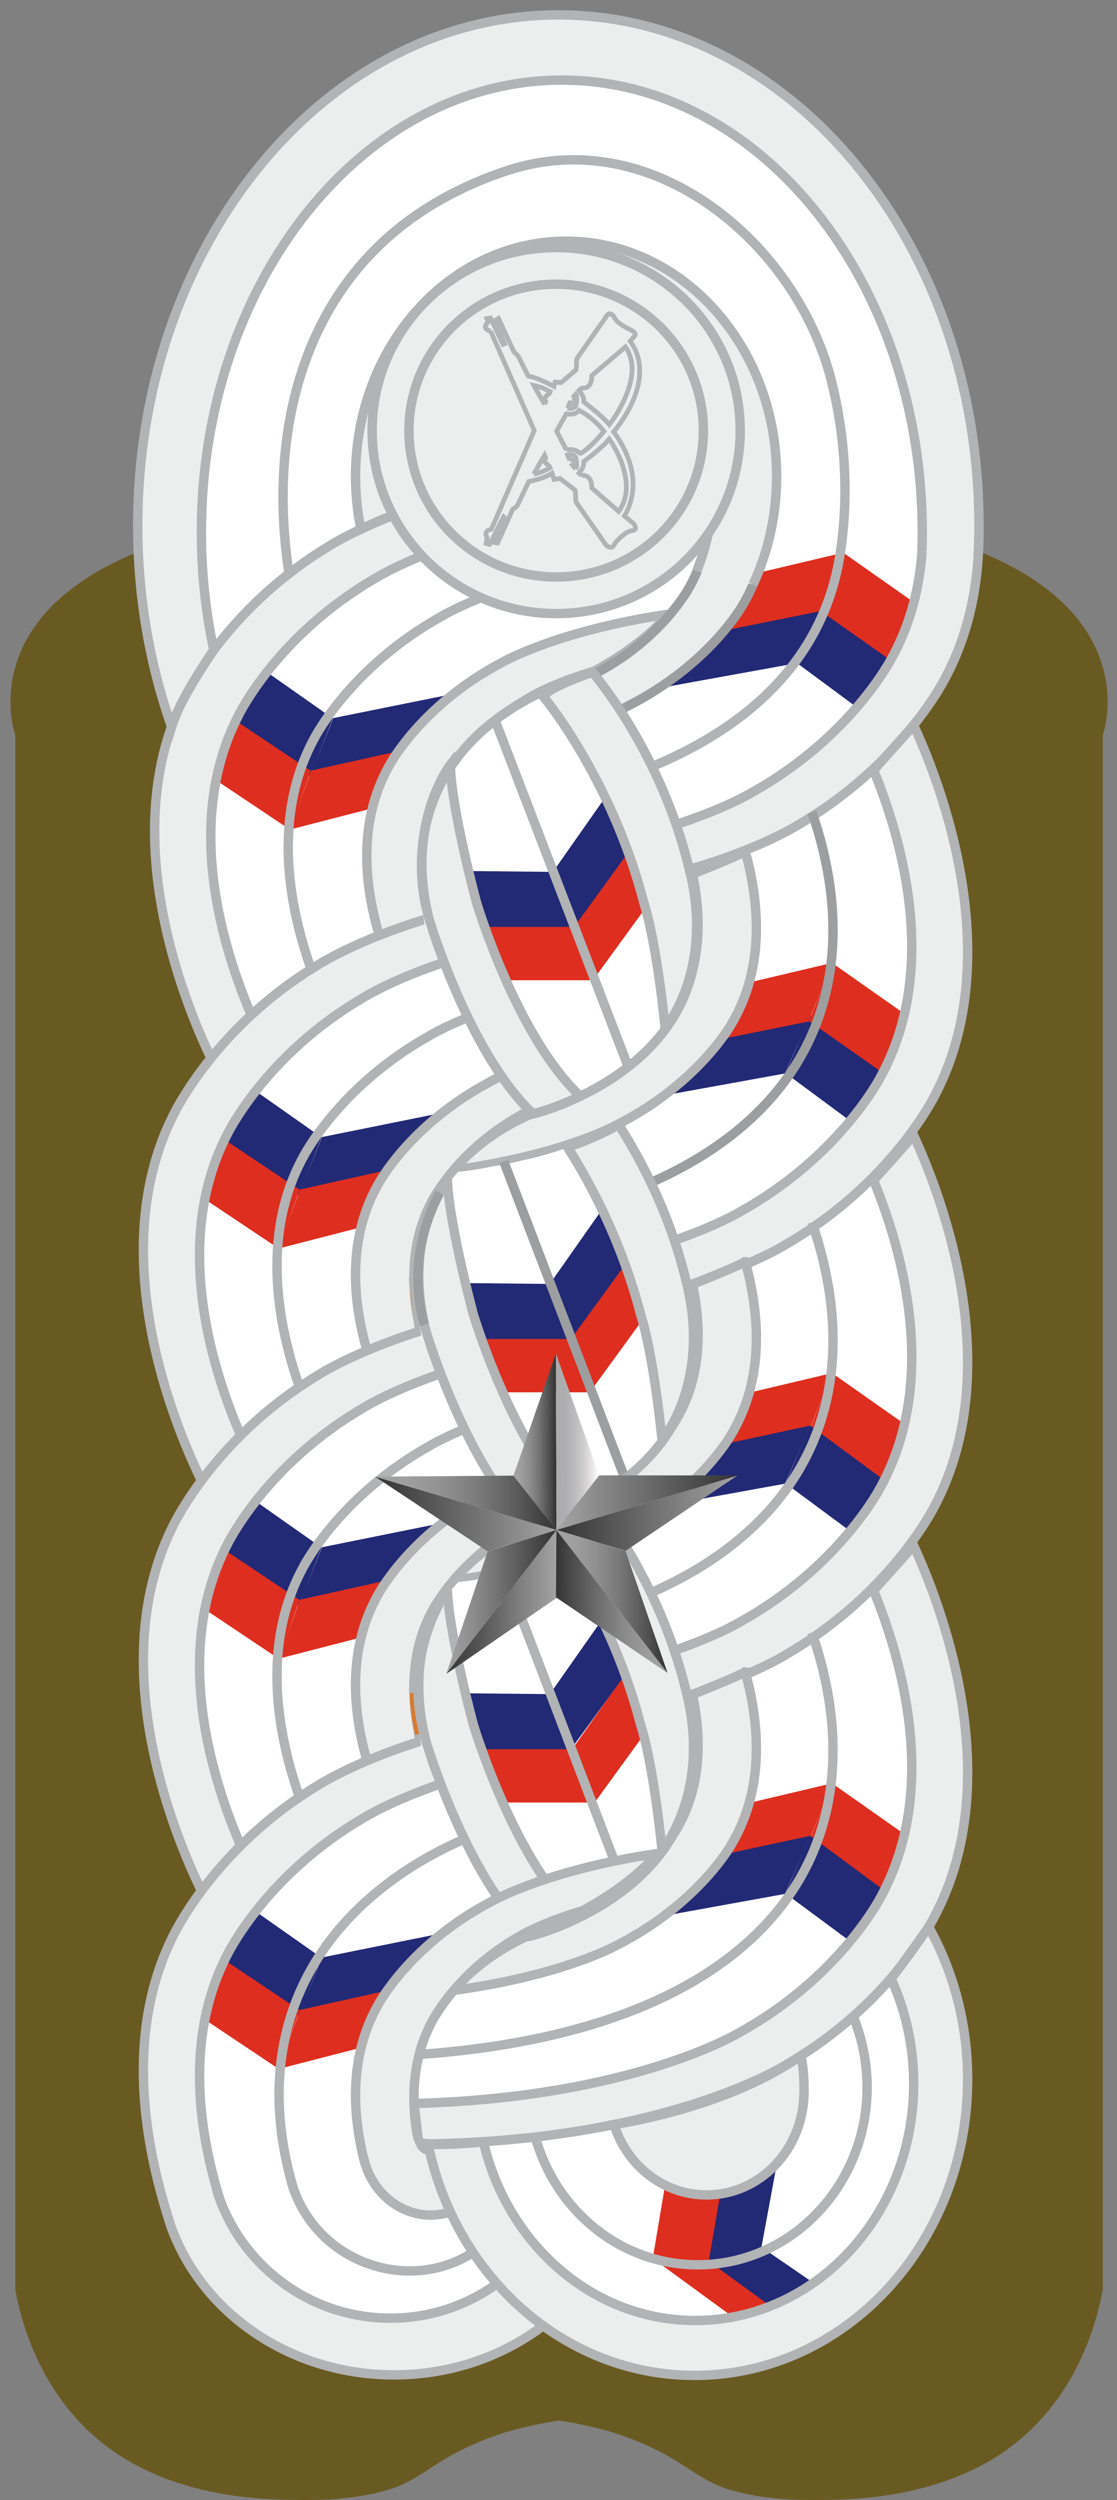 <?xml version="1.0" encoding="utf-8"?>
<!-- Generator: Adobe Illustrator 14.0.0, SVG Export Plug-In . SVG Version: 6.00 Build 43363)  -->
<!DOCTYPE svg PUBLIC "-//W3C//DTD SVG 1.1//EN" "http://www.w3.org/Graphics/SVG/1.1/DTD/svg11.dtd">
<svg version="1.1" id="Capa_1" xmlns="http://www.w3.org/2000/svg" xmlns:xlink="http://www.w3.org/1999/xlink" x="0px" y="0px"
	 width="119.06px" height="266.46px" viewBox="0 0 119.06 266.46" enable-background="new 0 0 119.06 266.46" xml:space="preserve">
<rect x="0" y="0" width="119.06" height="266.46" fill="#808080" stroke="none"/>
<path fill="#695A22" d="M59.585,53.86v204.119c-1.309,0.217-2.612,0.463-3.902,0.773c-2.599,0.623-5.101,1.607-7.453,2.873
	c-2.179,1.174-4.051,2.83-6.438,3.609c-3.936,1.287-8.404,1.32-12.507,1.152c-1.667-0.066-3.331-0.223-4.98-0.484
	c-3.284-0.521-6.514-1.473-9.48-2.992c-7.375-3.777-11.7-10.865-13.197-18.873V78.353c0,0-8.607-23.667,44.513-24.492H59.585z
	 M59.585,53.862v204.118c1.308,0.217,2.613,0.463,3.902,0.773c2.598,0.623,5.102,1.607,7.453,2.873
	c2.18,1.174,4.051,2.83,6.438,3.609c3.938,1.287,8.404,1.32,12.508,1.152c1.666-0.066,3.33-0.223,4.979-0.484
	c3.285-0.521,6.516-1.473,9.482-2.992c7.375-3.777,11.699-10.865,13.197-18.873V78.353c0,0,8.605-23.666-44.514-24.491H59.585z"/>
<path fill="#FFFFFF" d="M94.065,206.403c0,0,17.955,22.623-10.756,42.902c0,0-18.381,2.436-26.255-5.822
	c0,0-26.353,19.232-37.855-12.287c0,0-4.353-14.854,5.358-30.32c0,0-12.733-26.936,0.554-43.441c0,0-15.948-24.667,0.707-43.999
	c0,0-10.991-26.087-3.888-38.463c0,0-17.339-42.215,22.288-66.112c0,0,31.068-14.07,51.041,20.963c0,0,14.582,35.656-5.193,47.472
	c0,0,17.219,17.491,2.646,43.722c0,0,16.557,28.3-0.791,43.136C91.921,164.153,108.923,189.231,94.065,206.403z"/>
<path fill="#E7C116" stroke="#D97A30" d="M39.184,76.585"/>
<path fill="#E7C116" stroke="#D97A30" d="M19.096,107.544"/>
<path fill="none" stroke="#000000" d="M18.33,88.537"/>
<path fill="none" stroke="#000000" d="M15.285,89.996"/>
<path fill="none" stroke="#000000" d="M21.844,117.448"/>
<path fill="#DE2E1F" d="M86.222,152.536l2.463-6.188l11.105,7.805l-2.463,6.191L86.222,152.536z M88.675,146.351l-14.256,3.373
	l-2.322,5.713l14.137-2.854L88.675,146.351z"/>
<path fill="#222975" d="M35.496,76.59l-2.461,6.188L21.93,74.972l2.465-6.187L35.496,76.59z M33.045,82.778L47.3,79.405l2.323-5.714
	l-14.14,2.853L33.045,82.778z"/>
<path fill="#DE2E1F" d="M33.159,82.182l-2.263,6.232l-11.351-7.588l2.262-6.233L33.159,82.182z M30.908,88.414l14.143-3.649
	l2.138-5.757l-14.042,3.126L30.908,88.414z"/>
<path fill="#ECEDED" stroke="#B1B3B4" d="M40.663,100.443c0.104-0.161,5.563-2.347,5.563-2.347
	c-1.151-4.397-1.574-9.831,0.969-14.644c0,0,2.61-5.327,9.316-9.143c0,0,2.22-1.404,6.794-2.765c0,0,5.232-2.717,7.902-6.082
	c-12.081,1.801-17.868,5.235-17.868,5.235c-8.535,4.552-11.855,10.909-11.855,10.909c-3.538,6.278-2.567,13.438-0.802,18.903"/>
<path fill="#ECEDED" stroke="#B1B3B4" d="M23.711,115.179c0,0-12.982-22.823-4.152-40.751c0,0,4.275-9.36,15.261-16.067
	c0,0,12.999-8.821,40.495-9.274c0,0,0.406,4.296,0.203,4.304c-24.223,0.881-35.697,8.35-35.697,8.35
	C29.428,67.827,25.38,76.326,25.38,76.326c-6.568,12.794-0.38,28.334,2.566,34.395c0,0-3.13,3.791-3.793,5.25l-0.507-0.909"/>
<path fill="none" stroke="#B1B3B4" d="M33.792,104.972c-2.645-6.723-5.169-17.209-0.343-26.184c0,0,3.789-7.603,13.522-13.047
	c0,0,8.977-5.58,27.839-7.144"/>
<path fill="none" stroke="#000000" d="M32.002,83.054"/>
<path fill="#222975" d="M84.903,70.638l2.662-6.138l10.85,8.019l-2.664,6.14L84.903,70.638z M87.556,64.501l-14.361,3.096
	l-2.508,5.667l14.229-2.58L87.556,64.501z"/>
<path fill="#DE2E1F" d="M87.419,65.095l2.463-6.188l11.104,7.805l-2.459,6.189L87.419,65.095z M89.872,58.91l-14.256,3.372
	l-2.322,5.713l14.135-2.854L89.872,58.91z"/>
<path fill="#ECEDED" stroke="#9C9E9F" d="M75.886,48.576c-0.473,0.247-0.781,0.407-0.781,0.407
	c0.824,4.226,0.854,9.223-1.646,13.637c0,0-2.779,5.276-9.607,8.959c0,0-1.215,0.73-3.676,1.621
	c-7.113,2.262-10.616,6.85-10.616,6.85c11.671-1.603,17.349-4.796,17.349-4.796c8.678-4.389,12.201-10.677,12.201-10.677
	c1.459-2.421,2.23-4.989,2.543-7.549C77.866,55.782,75.948,52.198,75.886,48.576z"/>
<path fill="#ECEDED" stroke="#B1B3B4" d="M103.978,51.111c-0.904,0.338-1.92,0.539-3.047,0.571
	c-0.416,1.695-1.271,3.262-2.561,4.447c0.018,4.684-0.857,9.548-3.332,14.039c0,0-4.316,8.42-14.904,14.301
	c0,0-11.342,7.016-34.81,7.632l0.513,4.326c26.421-0.249,39.189-8.482,39.189-8.482c11.195-6.489,15.771-15.764,15.771-15.764
	C104.388,65.401,104.815,57.855,103.978,51.111z"/>
<path fill="none" stroke="#B1B3B4" d="M46.119,86.859C63.681,85.584,86.86,78.964,89.63,58.48
	c0.852-5.961,0.434-12.302-1.072-18.115c-3.736-14.43-18.875-27.233-34.365-22.225c-2.458,0.795-4.843,1.824-7.097,3.086
	c-14.544,8.145-18.678,24.217-16.292,39.914"/>
<path fill="#E7C116" stroke="#D97A30" d="M88.603,64.244"/>
<path fill="#E7C116" stroke="#D97A30" d="M45.414,92.099"/>
<path fill="#E7C116" stroke="#D97A30" d="M45.935,96.426c0,0-0.644-2.907-0.521-4.328"/>
<path fill="#222975" d="M34.298,121.242l-2.462,6.188l-11.103-7.806l2.465-6.188L34.298,121.242z M31.848,127.429l14.255-3.375
	l2.321-5.711l-14.137,2.853L31.848,127.429z"/>
<path fill="#DE2E1F" d="M31.963,126.832l-2.264,6.235l-11.351-7.586l2.264-6.236L31.963,126.832z M29.711,133.066l14.143-3.65
	l2.136-5.757l-14.041,3.126L29.711,133.066z"/>
<path fill="#ECEDED" stroke="#B1B3B4" d="M39.465,145.095c0.104-0.16,5.564-2.348,5.564-2.348
	c-1.156-4.395-1.575-9.829,0.969-14.643c0,0,2.608-5.326,9.315-9.143c0,0,2.219-1.404,6.794-2.765c0,0,5.23-2.717,7.9-6.082
	c-12.077,1.802-17.864,5.233-17.864,5.233c-8.536,4.554-11.857,10.911-11.857,10.911c-3.538,6.278-2.568,13.437-0.8,18.902"/>
<path fill="#ECEDED" stroke="#B1B3B4" d="M22.515,159.831c0,0-12.984-22.824-4.152-40.752c0,0,4.275-9.361,15.261-16.067
	c0,0,12.999-8.821,40.497-9.273c0,0,0.404,4.295,0.199,4.303c-24.221,0.882-35.694,8.349-35.694,8.349
	c-10.394,6.087-14.444,14.587-14.444,14.587c-6.569,12.793-0.378,28.333,2.567,34.394c0,0-3.132,3.791-3.793,5.25l-0.507-0.908"/>
<path fill="none" stroke="#B1B3B4" d="M32.595,149.624c-2.646-6.723-5.169-17.21-0.344-26.184c0,0,3.789-7.603,13.524-13.047
	c0,0,8.978-5.582,27.838-7.143"/>
<path fill="none" stroke="#000000" d="M30.804,127.706"/>
<path fill="#222975" d="M83.708,114.357l2.66-6.136l10.85,8.019l-2.662,6.14L83.708,114.357z M86.356,108.222l-14.357,3.097
	l-2.508,5.667l14.227-2.581L86.356,108.222z"/>
<path fill="#DE2E1F" d="M86.222,108.815l2.463-6.186l11.105,7.805l-2.463,6.188L86.222,108.815z M88.675,102.631l-14.256,3.371
	l-2.322,5.716l14.137-2.854L88.675,102.631z"/>
<path fill="#E7C116" stroke="#D97A30" d="M81.778,89.645"/>
<path fill="#ECEDED" stroke="#B1B3B4" d="M79.438,90.765c-0.018,0-0.031-0.006-0.051-0.008c-0.576,0.433-5.566,2.399-5.566,2.399
	l0.086,0.479c0.824,4.226,0.855,9.223-1.646,13.639c0,0-2.781,5.274-9.609,8.959c0,0-1.211,0.729-3.673,1.618
	c-7.111,2.263-10.615,6.852-10.615,6.852c11.67-1.603,17.345-4.796,17.345-4.796c8.678-4.389,12.203-10.677,12.203-10.677
	C81.554,103.179,80.946,96.207,79.438,90.765z"/>
<path fill="#E7C116" stroke="#D97A30" d="M96.696,75.904"/>
<path fill="#E7C116" stroke="#D97A30" d="M92.63,80.945"/>
<path fill="#E7C116" stroke="#D97A30" d="M97.007,77.203"/>
<path fill="none" stroke="#9C9E9F" d="M86.54,86.558c3.629,10.491,3.5,22.28-5.133,31.331c-8.561,8.974-22.682,12.616-36.486,13.622
	"/>
<path fill="#E7C116" stroke="#D97A30" d="M85.911,98.071"/>
<path fill="#E7C116" stroke="#D97A30" d="M89.618,96.684"/>
<path fill="#E7C116" stroke="#D97A30" d="M86.271,93.028"/>
<path fill="#E7C116" stroke="#D97A30" d="M89.8,107.964"/>
<path fill="#E7C116" stroke="#D97A30" d="M44.218,136.751"/>
<path fill="#E7C116" stroke="#D97A30" d="M44.739,141.077c0,0-0.645-2.906-0.521-4.326"/>
<path fill="#ECEDED" stroke="#B1B3B4" d="M93.11,82.082c0,0,3.996-4.441,4.268-4.787c2.447,5.255,10.252,24.373,2.223,39.537
	c0,0-4.576,9.275-15.771,15.764c0,0-12.766,8.235-39.19,8.481l-0.511-4.324c23.465-0.617,34.807-7.63,34.807-7.63
	c10.588-5.884,14.904-14.303,14.904-14.303c6.443-11.687,2.094-25.925-0.775-32.856"/>
<path fill="#222975" d="M34.298,164.966l-2.462,6.186l-11.103-7.807l2.465-6.188L34.298,164.966z M31.848,171.151l14.255-3.373
	l2.321-5.715l-14.137,2.854L31.848,171.151z"/>
<path fill="#DE2E1F" d="M31.963,170.556l-2.264,6.23l-11.351-7.588l2.264-6.232L31.963,170.556z M29.711,176.786l14.143-3.648
	l2.136-5.756l-14.041,3.125L29.711,176.786z"/>
<path fill="#ECEDED" stroke="#B1B3B4" d="M39.465,188.817c0.104-0.162,5.564-2.348,5.564-2.348
	c-1.156-4.395-1.575-9.83,0.969-14.645c0,0,2.608-5.326,9.315-9.141c0,0,2.219-1.406,6.794-2.766c0,0,5.23-2.717,7.9-6.082
	c-12.077,1.801-17.864,5.232-17.864,5.232c-8.536,4.555-11.857,10.912-11.857,10.912c-3.538,6.275-2.568,13.438-0.8,18.902"/>
<path fill="#ECEDED" stroke="#B1B3B4" d="M22.515,203.552c0,0-12.984-22.822-4.152-40.752c0,0,4.275-9.359,15.261-16.066
	c0,0,12.999-8.822,40.497-9.273c0,0,0.404,4.295,0.199,4.303c-24.221,0.883-35.694,8.35-35.694,8.35
	C28.231,156.2,24.182,164.7,24.182,164.7c-6.569,12.793-0.378,28.332,2.567,34.395c0,0-3.132,3.791-3.793,5.25l-0.507-0.91"/>
<path fill="none" stroke="#B1B3B4" d="M32.595,193.345c-2.646-6.723-5.169-17.209-0.344-26.184c0,0,3.789-7.602,13.524-13.047
	c0,0,8.978-5.58,27.838-7.143"/>
<path fill="none" stroke="#000000" d="M30.804,171.427"/>
<path fill="#222975" d="M83.708,158.079l2.66-6.137l10.85,8.02l-2.662,6.141L83.708,158.079z M86.356,151.944l-14.357,3.096
	l-2.508,5.668l14.227-2.58L86.356,151.944z"/>
<path fill="#ECEDED" stroke="#B1B3B4" d="M79.438,134.486c-0.018-0.002-0.031-0.006-0.051-0.008
	c-0.576,0.432-5.566,2.399-5.566,2.399l0.086,0.479c0.824,4.225,0.855,9.223-1.646,13.639c0,0-2.781,5.273-9.609,8.959
	c0,0-1.211,0.729-3.673,1.619c-7.111,2.262-10.615,6.85-10.615,6.85c11.67-1.602,17.345-4.795,17.345-4.795
	c8.678-4.389,12.203-10.678,12.203-10.678C81.554,146.901,80.946,139.927,79.438,134.486z"/>
<path fill="none" stroke="#B1B3B4" d="M86.54,130.278c3.629,10.493,3.5,22.282-5.133,31.333
	c-8.561,8.975-22.682,12.617-36.486,13.625"/>
<path fill="#E7C116" stroke="#D97A30" d="M44.218,180.472"/>
<path fill="#E7C116" stroke="#D97A30" d="M44.739,184.798c0,0-0.645-2.904-0.521-4.326"/>
<path fill="#ECEDED" stroke="#B1B3B4" d="M93.11,125.803c0,0,3.996-4.44,4.268-4.788c2.447,5.257,10.252,24.375,2.223,39.539
	c0,0-4.576,9.273-15.771,15.764c0,0-12.766,8.234-39.19,8.48l-0.511-4.324c23.465-0.617,34.807-7.633,34.807-7.633
	c10.588-5.881,14.904-14.301,14.904-14.301c6.443-11.688,2.094-25.923-0.775-32.856"/>
<path fill="#FFFFFF" d="M45.112,97.484c0,0-5.812-19.164,17.537-25.794c0,0,28.67,36.745-6.325,47.075c0,0-6.23-7.766-11.083-20.334
	"/>
<polygon fill="#DE2E1F" points="49.253,104.479 63.198,104.479 71.917,92.496 69.407,86.554 60.944,98.612 47.33,98.477 "/>
<polygon fill="#222975" points="47.247,98.794 61.19,98.794 69.909,86.811 67.401,80.868 58.938,92.928 45.322,92.792 "/>
<g>
	<path fill="#ECEDED" stroke="#B1B3B4" d="M57.922,74.243c0,0,7.258,8.671,10.706,21.979c0,0,1.262,3.563,2.273,13.333
		c0,0,5.064-5.952,2.744-16.175c-2.744-12.075-9.24-20.24-10.494-21.732C63.151,71.647,58.319,73.303,57.922,74.243z"/>
	<path fill="#ECEDED" stroke="#B1B3B4" d="M56.827,118.721c-6.802-6.37-11.07-20.686-11.07-20.686
		c-2.653-10.234,2.246-16.526,2.246-16.526c0.075,4.616,2.773,14.631,2.773,14.631s4.265,14.315,11.069,20.686
		C61.845,116.826,59.724,117.956,56.827,118.721z"/>
</g>
<path fill="#ECEDED" stroke="#B1B3B4" d="M52.875,77.045c4.674,12.157,9.347,24.315,14.019,36.474"/>
<path fill="none" stroke="#D97A30" d="M57.922,74.243"/>
<path fill="none" stroke="#B1B3B4" d="M45.575,97.283c0,0-5.848-18.361,17.576-25.636"/>
<path fill="none" stroke="#B1B3B4" d="M56.827,118.721c0,0,17.899-4.299,17.426-19.927"/>
<path fill="#FFFFFF" d="M65.425,120.157c-1.354,0.726-2.775,1.346-4.242,1.875c-1.742,0.697-3.562,1.243-5.441,1.63
	c-1.105,0.282-2.233,0.516-3.382,0.679c-1.157,0.262-2.342,0.431-3.542,0.556c-0.174,0.232-0.367,0.45-0.568,0.661
	c-0.544,0.702-1.224,1.314-2.037,1.799c-3.512,7.017-1.432,14.045-1.432,14.045l0.13,0.945c4.853,12.57,11.083,20.334,11.083,20.334
	C83.397,154.591,71.763,130.313,65.425,120.157z"/>
<polygon fill="#DE2E1F" points="48.922,148.397 62.866,148.397 71.585,136.411 69.075,130.47 60.612,142.53 46.997,142.396 "/>
<polygon fill="#222975" points="46.914,142.71 60.858,142.71 69.577,130.727 67.069,124.784 58.604,136.845 44.991,136.708 "/>
<path fill="#ECEDED" stroke="#B1B3B4" d="M65.94,119.878c-1.531,0.859-3.148,1.584-4.832,2.182c-0.199,0.08-0.404,0.151-0.605,0.227
	c2.412,3.793,5.758,10.002,7.791,17.853c0,0,1.264,3.561,2.273,13.332c0,0,5.066-5.953,2.748-16.176
	C71.591,129.711,68.394,123.693,65.94,119.878z"/>
<path fill="#ECEDED" stroke="#B1B3B4" d="M50.443,140.058c0,0-2.427-9.008-2.739-13.875c-0.306,0.315-0.639,0.609-1.011,0.871
	c-1.274,2.484-3.131,7.712-1.269,14.899c0,0,4.266,14.316,11.07,20.686c2.897-0.764,5.018-1.896,5.018-1.896
	C54.709,154.374,50.443,140.058,50.443,140.058z"/>
<path fill="none" stroke="#9C9E9F" d="M53.695,123.791c4.289,11.217,8.577,22.431,12.864,33.644"/>
<path fill="none" stroke="#9C9E9F" d="M45.244,141.202c-1.33-4.676-0.684-9.766,1.63-14.08"/>
<path fill="none" stroke="#B1B3B4" d="M56.495,162.638c0,0,17.899-4.299,17.426-19.928"/>
<path fill="#DE2E1F" d="M86.222,196.259l2.463-6.188l11.105,7.805l-2.463,6.188L86.222,196.259z M88.675,190.073l-14.256,3.373
	l-2.322,5.713l14.137-2.855L88.675,190.073z"/>
<path fill="#E7C116" stroke="#D97A30" d="M44.218,180.472"/>
<path fill="#E7C116" stroke="#D97A30" d="M44.739,184.798c0,0-0.645-2.904-0.521-4.326"/>
<path fill="#222975" d="M34.298,208.685l-2.462,6.188l-11.103-7.805l2.465-6.191L34.298,208.685z M31.848,214.872l14.255-3.375
	l2.321-5.711l-14.137,2.852L31.848,214.872z"/>
<path fill="#DE2E1F" d="M31.963,214.274l-2.264,6.232l-11.351-7.586l2.264-6.234L31.963,214.274z M29.711,220.507l14.143-3.646
	l2.136-5.76l-14.041,3.129L29.711,220.507z"/>
<path fill="#E7C116" stroke="#D97A30" d="M39.487,232.604"/>
<path fill="#E7C116" stroke="#D97A30" d="M39.465,232.538"/>
<path fill="#ECEDED" stroke="#B1B3B4" d="M74.12,181.181c-27.498,0.453-40.497,9.273-40.497,9.273
	c-10.986,6.707-15.261,16.068-15.261,16.068c-5.052,10.256-2.965,22.111-0.253,30.383c0.104,0.318,0.211,0.613,0.319,0.912
	c0.303-0.123,0.646-0.199,1.039-0.199c0.726,0,1.29,0.244,1.71,0.617l2.601-2.732c-2.481-7.48-4.272-17.977,0.404-27.084
	c0,0,4.05-8.494,14.444-14.584c0,0,11.473-7.471,35.694-8.352C74.524,185.478,74.12,181.181,74.12,181.181z"/>
<path fill="none" stroke="#B1B3B4" d="M31.296,233.327c-3.791-12.725-0.721-24.561,10.254-32.754
	c9.07-6.77,21.054-8.971,32.064-9.881"/>
<path fill="none" stroke="#D97A30" d="M32.091,235.735"/>
<path fill="none" stroke="#000000" d="M30.804,215.149"/>
<path fill="#222975" d="M83.708,201.8l2.66-6.135l10.85,8.018l-2.662,6.141L83.708,201.8z M86.356,195.665l-14.357,3.098
	l-2.508,5.664l14.227-2.578L86.356,195.665z"/>
<path fill="#ECEDED" stroke="#B1B3B4" d="M79.438,178.208c-0.018-0.002-0.031-0.006-0.051-0.008
	c-0.576,0.432-5.566,2.398-5.566,2.398l0.086,0.479c0.824,4.225,0.855,9.223-1.646,13.637c0,0-2.781,5.277-9.609,8.961
	c0,0-1.211,0.73-3.673,1.617c-7.111,2.264-10.615,6.852-10.615,6.852c11.67-1.602,17.345-4.797,17.345-4.797
	c8.678-4.387,12.203-10.674,12.203-10.674C81.554,190.622,80.946,183.647,79.438,178.208z"/>
<path fill="none" stroke="#B1B3B4" d="M86.54,173.999c3.629,10.494,3.5,22.283-5.133,31.334
	c-8.561,8.973-22.682,12.615-36.486,13.621"/>
<path fill="#E7C116" stroke="#D97A30" d="M44.218,224.19"/>
<path fill="#E7C116" stroke="#D97A30" d="M44.739,228.519c0,0-0.645-2.904-0.521-4.328"/>
<path fill="#ECEDED" stroke="#B1B3B4" d="M97.378,164.737c-0.271,0.348-4.264,4.783-4.268,4.787
	c2.871,6.975,7.137,21.115,0.729,32.738c0,0-4.316,8.42-14.904,14.301c0,0-11.338,7.012-34.8,7.633
	c-0.001,0.004-0.003,0.01-0.004,0.016l0.322,2.721l0.068,0.576l0.059,0.502l0.01,0.076c0.056,0.141,0.1,0.283,0.135,0.432h0.017
	c26.357-0.268,39.09-8.48,39.09-8.48c11.195-6.488,15.771-15.764,15.771-15.764C107.63,189.11,99.825,169.993,97.378,164.737z"/>
<path fill="#FFFFFF" d="M65.425,163.878c-1.354,0.725-2.775,1.346-4.242,1.875c-1.742,0.697-3.562,1.246-5.441,1.629
	c-1.105,0.283-2.233,0.518-3.382,0.68c-1.157,0.262-2.342,0.432-3.542,0.557c-0.174,0.23-0.367,0.449-0.568,0.66
	c-0.544,0.701-1.224,1.314-2.037,1.799c-3.512,7.018-1.432,14.045-1.432,14.045l0.13,0.945
	c4.853,12.572,11.083,20.336,11.083,20.336C83.397,198.315,71.763,174.034,65.425,163.878z"/>
<polygon fill="#DE2E1F" points="49.434,192.118 63.378,192.118 72.097,180.132 69.587,174.19 61.124,186.251 47.509,186.116 "/>
<polygon fill="#222975" points="46.914,186.433 60.858,186.433 69.577,174.448 67.069,168.505 58.604,180.565 44.991,180.431 "/>
<path fill="#ECEDED" stroke="#B1B3B4" d="M65.94,163.601c-1.531,0.859-3.148,1.582-4.832,2.182c-0.199,0.078-0.404,0.15-0.605,0.227
	c2.412,3.793,5.758,10.002,7.791,17.85c0,0,1.264,3.564,2.273,13.334c0,0,5.066-5.951,2.748-16.176
	C71.591,173.433,68.394,167.415,65.94,163.601z"/>
<path fill="#ECEDED" stroke="#B1B3B4" d="M50.443,183.78c0,0-2.427-9.01-2.739-13.877c-0.306,0.316-0.639,0.609-1.011,0.871
	c-1.274,2.484-3.131,7.711-1.269,14.898c0,0,4.266,14.318,11.07,20.686c2.897-0.762,5.018-1.895,5.018-1.895
	C54.709,198.093,50.443,183.78,50.443,183.78z"/>
<path fill="#ECEDED" stroke="#B1B3B4" d="M53.695,167.511c4.289,11.217,8.577,22.432,12.864,33.646"/>
<path fill="none" stroke="#B1B3B4" d="M45.244,184.921c-1.33-4.672-0.684-9.764,1.63-14.076"/>
<path fill="none" stroke="#B1B3B4" d="M56.495,206.358c0,0,17.899-4.299,17.426-19.926"/>
<path fill="none" stroke="#000000" d="M19.105,79.626"/>
<path fill="none" stroke="#000000" d="M60.212,102.608"/>
<path fill="#E7C116" stroke="#D97A30" d="M100.28,58.517"/>
<path fill="#ECEDED" stroke="#B1B3B4" d="M104.255,59.364c0.055-1.108,0.094-2.22,0.094-3.344c0-30.063-20.074-54.432-44.835-54.432
	c-24.76,0-44.833,24.369-44.833,54.432c0,7.608,1.285,14.851,3.607,21.426c0.887-3.001,4.502-8.167,4.502-8.167
	c-0.863-4.008-1.323-8.225-1.323-12.576c0-26.601,17.2-48.165,38.417-48.165c21.217,0,38.418,21.564,38.418,48.165
	c0,0.673-0.014,1.343-0.035,2.011"/>
<path fill="none" stroke="#000000" d="M24.558,75.663"/>
<path fill="none" stroke="#000000" d="M60.337,75.834"/>
<path fill="#ECEDED" stroke="#B1B3B4" d="M80.263,62.307c0.311-0.667,0.594-1.351,0.852-2.051c1.072-2.927,1.664-6.129,1.664-9.487
	c0-13.843-10.047-25.066-22.441-25.066c-12.393,0-22.44,11.223-22.44,25.066c0,1.79,0.167,3.536,0.487,5.218l0.1,0.403
	c0,0,2.751-1.367,5.925-2.378c-0.072-0.776-0.109-1.567-0.109-2.369c0-11.075,7.104-20.053,15.866-20.053
	c8.764,0,15.867,8.979,15.867,20.053c0,2.686-0.42,5.248-1.178,7.589c-0.182,0.56-0.381,1.108-0.6,1.641"/>
<path fill="none" stroke="#000000" d="M60.585,71.891"/>
<path fill="none" stroke="#000000" d="M44.643,55.818"/>
<path fill="none" stroke="#D97A30" d="M42.357,208.093"/>
<path fill="none" stroke="#D97A30" d="M17.35,231.196"/>
<path fill="none" stroke="#D97A30" d="M38.424,227.821"/>
<path fill="#ECEDED" stroke="#B1B3B4" d="M52.145,202.792c-8.536,4.553-11.857,10.91-11.857,10.91
	c-2.653,4.707-2.772,9.912-1.919,14.525c0.081,0.438,0.17,0.871,0.268,1.297c0.094,0.412,0.195,0.82,0.302,1.221l-0.182-0.787
	c0.028,0.129,0.059,0.258,0.091,0.383c0.025,0.094,0.051,0.186,0.078,0.277c1.112,3.736,4.719,6.094,8.349,5.332
	c1.871-0.391,3.383-1.555,4.362-3.105c-0.758-1.152-1.289-2.412-1.227-3.742c0.012-0.256,0.066-0.498,0.137-0.732
	c-1.448,0.111-3.221,0.217-4.16,0.164c0,0-1.207,1.881-1.95-1.141c-0.609-3.785-0.464-8.012,1.563-11.846
	c0,0,2.608-5.328,9.315-9.143c0,0,2.219-1.404,6.794-2.766c0,0,5.23-2.717,7.9-6.082C57.932,199.36,52.145,202.792,52.145,202.792z"
	/>
<path fill="none" stroke="#D97A30" d="M52.817,228.173"/>
<path fill="none" stroke="#D97A30" d="M52.662,227.042"/>
<path fill="none" stroke="#D97A30" d="M45.53,220.507"/>
<path fill="none" stroke="#D97A30" d="M46.418,228.491"/>
<path fill="#E7C116" stroke="#D97A30" d="M46.418,228.491"/>
<path fill="none" stroke="#D97A30" d="M46.418,228.491"/>
<path fill="#E7C116" stroke="#D97A30" d="M18.105,236.956"/>
<path fill="#ECEDED" stroke="#B1B3B4" d="M17.644,235.425l0.584,1.887c0.219,0.611,0.467,1.215,0.74,1.805
	c3.814,8.234,12.689,14.006,23.031,14.006c7.3,0,13.868-2.877,18.442-7.465c-2.132-0.729-3.784-2.396-5.174-4.201
	c-3.503,3.471-8.323,5.619-13.646,5.619c-8.011,0-14.888-4.857-17.843-11.787c-0.209-0.498-0.402-1.004-0.572-1.52
	c-0.034-0.1-0.064-0.197-0.095-0.299"/>
<path fill="#E7C116" stroke="#D97A30" d="M66.569,225.704"/>
<path fill="#E7C116" stroke="#D97A30" d="M66.427,225.069"/>
<path fill="#E7C116" stroke="#D97A30" d="M60.942,226.104"/>
<path fill="none" stroke="#D97A30" d="M60.892,224.546"/>
<path fill="none" stroke="#D97A30" d="M30.447,228.521"/>
<path fill="none" stroke="#B1B3B4" d="M53.904,236.7c-6.283,8.863-19.799,6.148-22.832-4.076"/>
<path fill="none" stroke="#D97A30" d="M44.928,221.624"/>
<path fill="none" stroke="#D97A30" d="M74.034,190.071"/>
<polygon fill="#DE2E1F" points="88.013,249.306 76.571,241.247 78.763,228.519 71.63,228.519 69.575,240.706 84.026,251.267 "/>
<polygon fill="#222975" points="78.228,228.519 83.196,228.519 81.161,239.509 91.077,246.321 86.944,249.306 75.542,241.005 
	77.692,228.519 "/>
<path fill="#ECEDED" stroke="#B1B3B4" d="M94.96,210.853c1.555,3.381,2.428,7.197,2.428,11.232
	c0,13.941-10.424,25.242-23.285,25.242c-10.885,0-20.025-8.098-22.576-19.039c0,0-4.292,0.424-5.905,0.217
	c2.896,14.117,14.516,24.672,28.412,24.672c16.074,0,29.105-14.125,29.105-31.553c0-5.943-1.518-11.504-4.152-16.25
	C98.987,205.374,96.091,209.601,94.96,210.853z"/>
<path fill="none" stroke="#D97A30" d="M94.065,209.085"/>
<path fill="#ECEDED" stroke="#B1B3B4" d="M85.702,223.044c-0.012,0.514-0.047,1.027-0.117,1.535
	c-0.074,0.525-0.191,1.045-0.336,1.557c-0.502,1.793-1.457,3.453-2.77,4.775c-1.283,1.293-2.9,2.248-4.666,2.709
	c-0.818,0.213-1.66,0.32-2.506,0.32c-4.6,0-8.498-3.146-9.854-7.504c0,0,11.682-1.668,19.596-7.125l0.314-0.205
	c0,0,0.006,0.029,0.008,0.031c0.178,0.803,0.273,1.631,0.309,2.453C85.702,222.073,85.712,222.56,85.702,223.044z"/>
<path fill="#E7C116" stroke="#D97A30" d="M85.569,222.222"/>
<path fill="#E7C116" stroke="#D97A30" d="M85.403,221.345"/>
<path fill="none" stroke="#B1B3B4" d="M90.931,214.913c0.961,2.314,1.494,4.867,1.494,7.553c0,10.451-8.078,18.922-18.045,18.922
	c-8.209,0-15.137-5.748-17.325-13.617"/>
<g>
	
		<linearGradient id="SVGID_1_" gradientUnits="userSpaceOnUse" x1="75.794" y1="96.191" x2="80.356" y2="96.191" gradientTransform="matrix(1 -0.003 0.003 1 -21.388 57.731)">
		<stop  offset="0.004" style="stop-color:#A4A4A4"/>
		<stop  offset="0.164" style="stop-color:#9F9F9F"/>
		<stop  offset="0.365" style="stop-color:#8F8F8F"/>
		<stop  offset="0.587" style="stop-color:#767676"/>
		<stop  offset="0.823" style="stop-color:#525252"/>
		<stop  offset="1" style="stop-color:#333333"/>
	</linearGradient>
	<polygon fill="url(#SVGID_1_)" points="54.735,157.272 59.316,163.062 59.25,144.253 	"/>
	
		<linearGradient id="SVGID_2_" gradientUnits="userSpaceOnUse" x1="61.037" y1="103.853" x2="80.356" y2="103.853" gradientTransform="matrix(1 -0.003 0.003 1 -21.388 57.731)">
		<stop  offset="0" style="stop-color:#333333"/>
		<stop  offset="1" style="stop-color:#A4A4A4"/>
	</linearGradient>
	<polygon fill="url(#SVGID_2_)" points="39.979,157.385 51.965,165.34 59.316,163.062 	"/>
	<linearGradient id="SVGID_3_" gradientUnits="userSpaceOnUse" x1="39.978" y1="160.17" x2="59.316" y2="160.17">
		<stop  offset="0.004" style="stop-color:#A4A4A4"/>
		<stop  offset="0.172" style="stop-color:#9F9F9F"/>
		<stop  offset="0.366" style="stop-color:#919191"/>
		<stop  offset="0.574" style="stop-color:#7A7A7A"/>
		<stop  offset="0.788" style="stop-color:#5A5A5A"/>
		<stop  offset="1" style="stop-color:#333333"/>
	</linearGradient>
	<polygon fill="url(#SVGID_3_)" points="39.979,157.385 59.316,163.062 54.725,157.277 	"/>
	
		<linearGradient id="SVGID_4_" gradientUnits="userSpaceOnUse" x1="68.561" y1="113.246" x2="80.43" y2="113.246" gradientTransform="matrix(1 -0.003 0.003 1 -21.388 57.731)">
		<stop  offset="0" style="stop-color:#333333"/>
		<stop  offset="1" style="stop-color:#A4A4A4"/>
	</linearGradient>
	<polygon fill="url(#SVGID_4_)" points="47.572,178.401 59.414,170.247 59.325,163.062 	"/>
	
		<linearGradient id="SVGID_5_" gradientUnits="userSpaceOnUse" x1="68.561" y1="113.246" x2="80.365" y2="113.246" gradientTransform="matrix(1 -0.003 0.003 1 -21.388 57.731)">
		<stop  offset="0.004" style="stop-color:#A4A4A4"/>
		<stop  offset="0.288" style="stop-color:#888888"/>
		<stop  offset="0.897" style="stop-color:#3F3F3F"/>
		<stop  offset="1" style="stop-color:#333333"/>
	</linearGradient>
	<polygon fill="url(#SVGID_5_)" points="51.979,165.354 47.572,178.401 59.325,163.062 	"/>
	
		<linearGradient id="SVGID_6_" gradientUnits="userSpaceOnUse" x1="80.352" y1="96.191" x2="84.922" y2="96.191" gradientTransform="matrix(1 -0.003 0.003 1 -21.388 57.731)">
		<stop  offset="0" style="stop-color:#AAABAD"/>
		<stop  offset="0.006" style="stop-color:#AAABAD"/>
		<stop  offset="0.205" style="stop-color:#AEAEB0"/>
		<stop  offset="0.405" style="stop-color:#B9B8BA"/>
		<stop  offset="0.605" style="stop-color:#CAC9CA"/>
		<stop  offset="0.803" style="stop-color:#E2E0E1"/>
		<stop  offset="1" style="stop-color:#FFFFFF"/>
	</linearGradient>
	<polygon fill="url(#SVGID_6_)" points="59.316,163.062 63.863,157.242 59.25,144.253 	"/>
	
		<linearGradient id="SVGID_7_" gradientUnits="userSpaceOnUse" x1="80.356" y1="103.852" x2="99.67" y2="103.852" gradientTransform="matrix(1 -0.003 0.003 1 -21.388 57.731)">
		<stop  offset="0" style="stop-color:#333333"/>
		<stop  offset="1" style="stop-color:#A4A4A4"/>
	</linearGradient>
	<polygon fill="url(#SVGID_7_)" points="59.316,163.062 66.684,165.29 78.611,157.256 	"/>
	
		<linearGradient id="SVGID_8_" gradientUnits="userSpaceOnUse" x1="80.356" y1="102.696" x2="99.67" y2="102.696" gradientTransform="matrix(1 -0.003 0.003 1 -21.388 57.731)">
		<stop  offset="0.004" style="stop-color:#A4A4A4"/>
		<stop  offset="1" style="stop-color:#333333"/>
	</linearGradient>
	<polygon fill="url(#SVGID_8_)" points="59.316,163.062 78.611,157.256 63.869,157.247 	"/>
	
		<linearGradient id="SVGID_9_" gradientUnits="userSpaceOnUse" x1="80.279" y1="113.245" x2="92.149" y2="113.245" gradientTransform="matrix(1 -0.003 0.003 1 -21.388 57.731)">
		<stop  offset="0" style="stop-color:#333333"/>
		<stop  offset="0.115" style="stop-color:#464646"/>
		<stop  offset="0.386" style="stop-color:#6E6E6E"/>
		<stop  offset="0.633" style="stop-color:#8C8C8C"/>
		<stop  offset="0.846" style="stop-color:#9E9E9E"/>
		<stop  offset="1" style="stop-color:#A4A4A4"/>
	</linearGradient>
	<polygon fill="url(#SVGID_9_)" points="59.264,170.247 71.16,178.321 59.307,163.062 	"/>
	
		<linearGradient id="SVGID_10_" gradientUnits="userSpaceOnUse" x1="80.347" y1="113.245" x2="92.149" y2="113.245" gradientTransform="matrix(1 -0.003 0.003 1 -21.388 57.731)">
		<stop  offset="0.004" style="stop-color:#A4A4A4"/>
		<stop  offset="0.164" style="stop-color:#9F9F9F"/>
		<stop  offset="0.365" style="stop-color:#8F8F8F"/>
		<stop  offset="0.587" style="stop-color:#767676"/>
		<stop  offset="0.823" style="stop-color:#525252"/>
		<stop  offset="1" style="stop-color:#333333"/>
	</linearGradient>
	<polygon fill="url(#SVGID_10_)" points="59.307,163.062 71.16,178.321 66.67,165.305 	"/>
</g>
<g>
	<path fill="#ECEDED" stroke="#B1B3B4" d="M59.282,26.386c10.833,0,19.616,8.73,19.616,19.507c0,10.772-8.783,19.505-19.616,19.505
		c-10.834,0-19.617-8.732-19.617-19.505C39.665,35.116,48.448,26.386,59.282,26.386z"/>
	<ellipse fill="#ECEDED" stroke="#B1B3B4" cx="59.282" cy="45.893" rx="15.692" ry="15.604"/>
	<g>
		<path fill="#ECEDED" stroke="#B1B3B4" stroke-width="0.5" d="M52.289,35.294c-0.202-0.064-0.429-0.143-0.535-0.34
			c-0.097-0.256,0.127-0.466,0.287-0.633c-0.057-0.121-0.109-0.244-0.159-0.369c0.135-0.025,0.27-0.049,0.405-0.066
			c0.445,0.937,0.884,1.877,1.328,2.813c0.04-0.014,0.122-0.04,0.162-0.054c-0.328-0.828-0.678-1.646-1.005-2.475
			c0.122-0.073,0.243-0.149,0.362-0.228c0.545,1.169,1.08,2.341,1.62,3.512c0.112,0.231,0.394,0.32,0.502,0.555
			c0.353,0.696,0.691,1.398,1.061,2.084c0.45,0.067,0.877,0.239,1.296,0.407c0.488,0.208,0.97,0.435,1.436,0.69
			c0.041-0.155,0.081-0.311,0.12-0.466c0.214,0.019,0.427,0.043,0.64,0.056c0.532-0.452,1.065-0.905,1.588-1.368
			c0.07-0.362,0.038-0.737,0.079-1.104c0.001-0.05,0.018-0.098,0.048-0.14c1.011-1.443,2.022-2.889,3.032-4.333
			c0.115-0.15,0.199-0.387,0.421-0.394c0.208,0.014,0.383,0.172,0.483,0.344c0.229,0.516,0.74,0.809,1.201,1.089
			c0.321,0.194,0.701,0.303,0.969,0.576c0.095,0.097,0.113,0.263,0.009,0.36c-0.155,0.185-0.308,0.369-0.465,0.553
			c0.582,0.799,0.94,1.763,1,2.749c0.001,0.322,0.007,0.644-0.005,0.965c-0.087,1.008-0.398,1.985-0.817,2.902
			c-0.509,1.097-1.173,2.116-1.946,3.044c1.144,1.552,1.995,3.391,2.066,5.343c0.038,1.26-0.253,2.543-0.921,3.619
			c0.305,0.238,0.59,0.502,0.891,0.745c0.155,0.117,0.249,0.299,0.295,0.483c0.049,0.159-0.097,0.31-0.25,0.317
			c-0.258,0.02-0.502,0.121-0.719,0.258c-0.428,0.271-0.793,0.627-1.131,1.001c-0.164,0.16-0.175,0.45-0.415,0.533
			c-0.237,0.068-0.489-0.085-0.646-0.258c-0.932-1.328-1.856-2.66-2.784-3.989c-0.13-0.202-0.294-0.385-0.406-0.597
			c-0.05-0.402-0.012-0.812-0.076-1.211c-0.519-0.443-1.085-0.838-1.619-1.267c-0.214,0.027-0.428,0.062-0.642,0.094
			c-0.067-0.218-0.122-0.44-0.197-0.655c-0.757,0.468-1.629,0.693-2.488,0.885c-0.408,0.87-0.836,1.73-1.251,2.598
			c-0.09,0.196-0.361,0.204-0.472,0.381c-0.532,1.19-1.063,2.382-1.602,3.569c-0.119-0.014-0.237-0.028-0.355-0.045
			c0.357-0.876,0.768-1.731,1.127-2.607c-0.046-0.043-0.091-0.085-0.135-0.129c-0.508,0.974-0.979,1.965-1.495,2.933
			c-0.12-0.033-0.241-0.065-0.361-0.097c0.037-0.213,0.069-0.426,0.101-0.639c-0.106-0.164-0.187-0.381-0.09-0.567
			c0.114-0.19,0.34-0.255,0.541-0.307c1.518-3.512,3.057-7.014,4.576-10.525c-1.088-2.477-2.175-4.955-3.263-7.432
			C53.217,37.405,52.77,36.342,52.289,35.294 M56.897,50.529c0.613-0.115,1.194-0.366,1.74-0.661
			c-0.033-0.084-0.058-0.179-0.14-0.229c-0.194-0.145-0.351-0.33-0.507-0.512c0.059-0.106,0.117-0.212,0.176-0.318
			c-0.038-0.095-0.077-0.188-0.118-0.282C57.649,49.184,57.275,49.858,56.897,50.529 M58.049,43.092
			c0.041-0.096,0.081-0.193,0.118-0.291c-0.059-0.107-0.116-0.215-0.176-0.32c0.176-0.205,0.354-0.413,0.582-0.563
			c0.021-0.06,0.04-0.12,0.061-0.182c-0.552-0.281-1.121-0.548-1.734-0.656C57.268,41.758,57.662,42.423,58.049,43.092
			 M60.387,47.98c0.439-0.147,0.944-0.058,1.307,0.231c0.061,0.038,0.112,0.103,0.185,0.119c0.207-0.104,0.388-0.252,0.571-0.391
			c0.714-0.582,1.339-1.265,1.929-1.968c-0.724-0.917-1.632-1.691-2.66-2.248c-0.293,0.447-0.883,0.458-1.358,0.396
			c-0.336,0.613-0.691,1.214-1.031,1.824C59.672,46.627,60.021,47.309,60.387,47.98 M60.744,49.07
			c0.222-0.051,0.457-0.082,0.648-0.213c0.015-0.091-0.073-0.164-0.121-0.232c-0.193-0.214-0.512-0.194-0.77-0.135
			C60.582,48.684,60.663,48.877,60.744,49.07 M60.501,43.494c0.338,0.123,0.806,0.018,0.909-0.367
			c-0.208-0.108-0.436-0.175-0.669-0.199C60.656,43.114,60.585,43.308,60.501,43.494 M61.364,49.982
			c0.142-0.172,0.112-0.403,0.102-0.608c-0.148,0.068-0.298,0.138-0.447,0.205C61.128,49.719,61.243,49.853,61.364,49.982
			 M61.023,42.408c0.147,0.071,0.294,0.143,0.441,0.213c0.007-0.204,0.051-0.446-0.105-0.609
			C61.239,42.136,61.131,42.272,61.023,42.408 M62.003,50.668c0.234-0.018,0.487,0.016,0.669,0.181
			c0.343,0.27,0.408,0.743,0.401,1.152c0.954,0.842,1.917,1.676,2.877,2.512c0.318-0.448,0.556-0.954,0.679-1.49
			c0.257-1.059,0.115-2.17-0.199-3.2c-0.338-1.079-0.858-2.098-1.487-3.036c-0.21,0.241-0.412,0.493-0.659,0.698
			c-0.654,0.609-1.352,1.172-2.06,1.718c0.039,0.463-0.214,0.89-0.514,1.221C61.802,50.512,61.899,50.594,62.003,50.668
			 M62.223,42.834c0.951,0.754,1.929,1.496,2.723,2.42c0.585-0.756,1.072-1.585,1.494-2.441c0.499-1.042,0.885-2.164,0.93-3.327
			c0.035-0.884-0.193-1.783-0.7-2.514c-1.203,1.015-2.394,2.043-3.592,3.063c0.003,0.419-0.064,0.906-0.424,1.176
			c-0.181,0.15-0.422,0.17-0.648,0.156c-0.101,0.079-0.198,0.161-0.291,0.247C62.006,41.95,62.267,42.37,62.223,42.834
			L62.223,42.834z"/>
	</g>
</g>
</svg>
